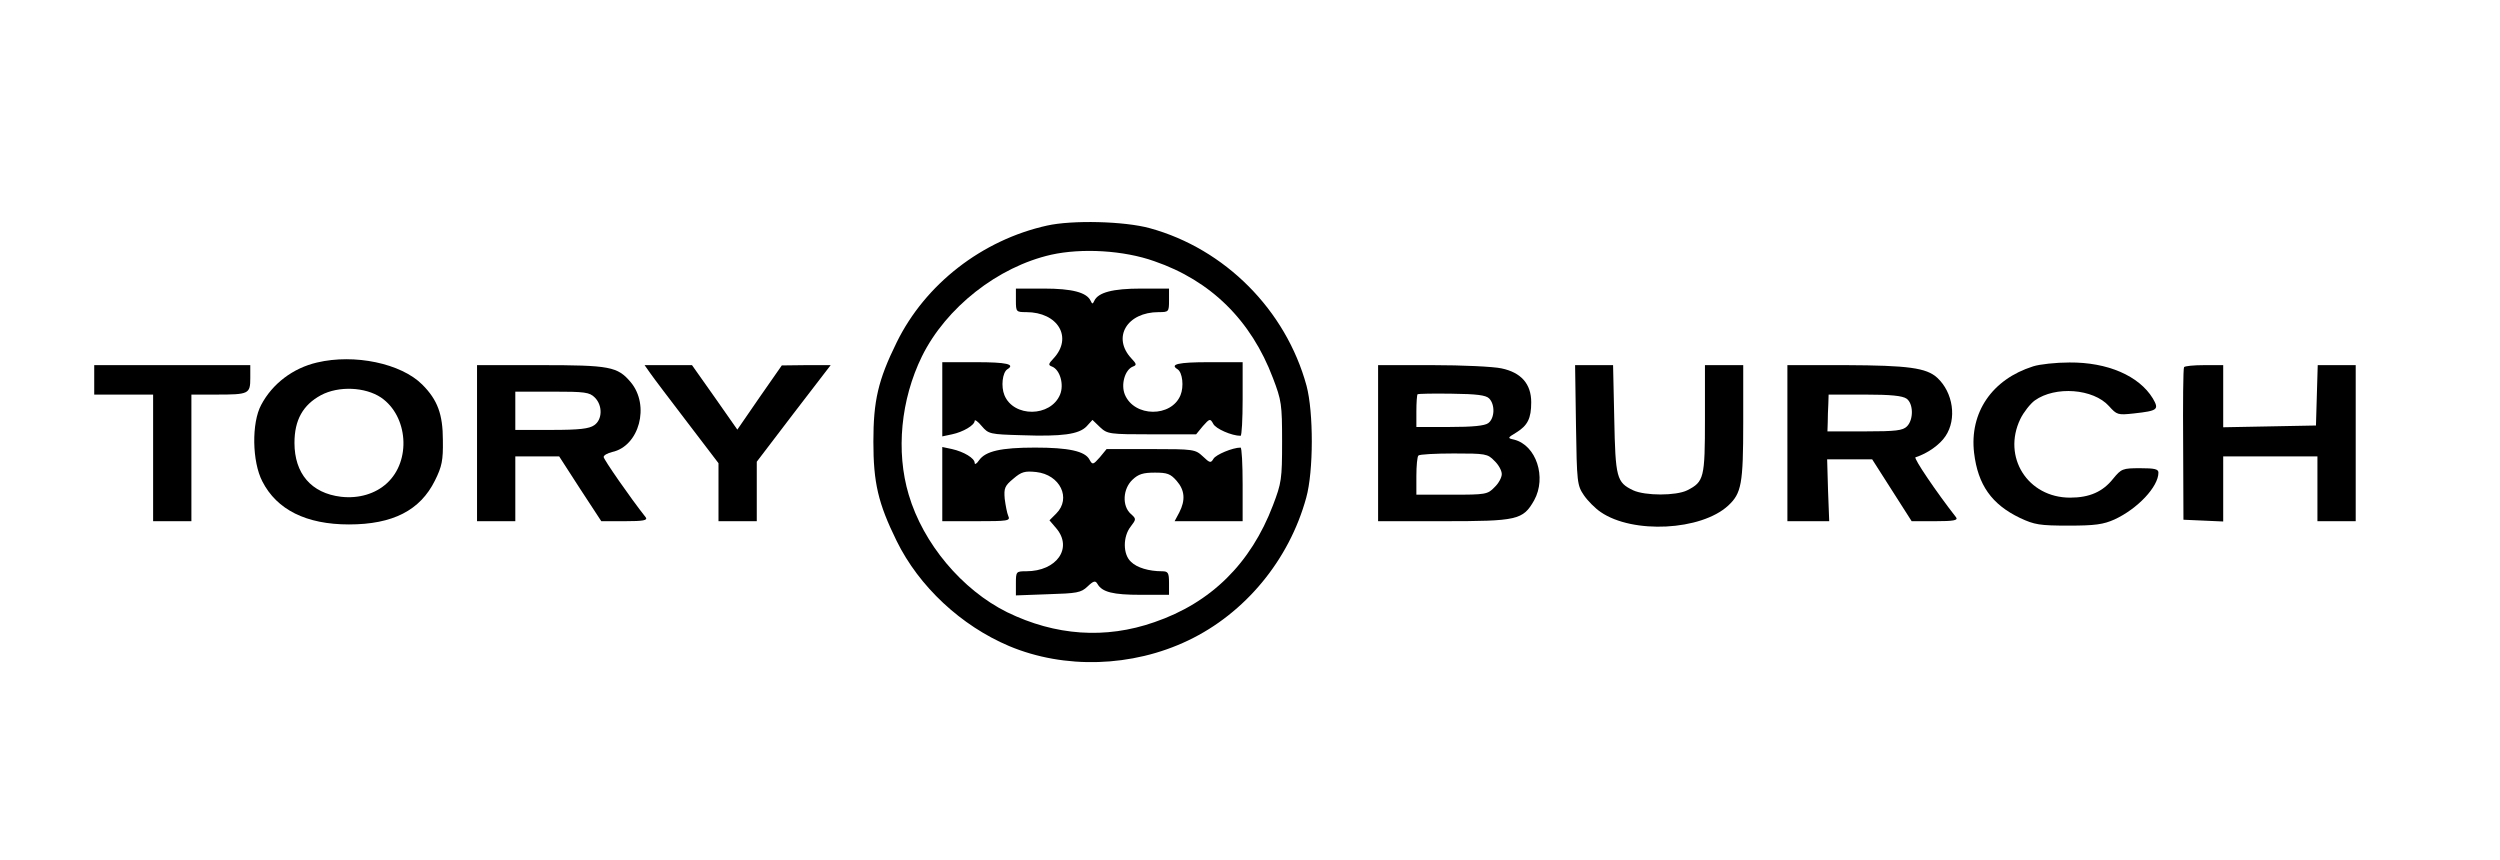 <?xml version="1.0" encoding="UTF-8" standalone="no"?> <svg xmlns="http://www.w3.org/2000/svg" version="1.0" width="849pt" height="292pt" viewBox="0 0 849 292" preserveAspectRatio="xMidYMid meet"><g transform="translate(0,292) scale(0.1,-0.1)" fill="#000000" stroke="none"><path d="M3556 2154 c-221 -49 -414 -199 -511 -397 -63 -128 -79 -198 -79 -337 0 -139 16 -209 79 -337 76 -155 219 -288 382 -357 188 -79 418 -72 608 19 193 92 343 273 401 485 25 90 25 290 1 380 -70 257 -277 465 -532 535 -87 24 -264 28 -349 9z m364 -121 c192 -66 329 -201 403 -397 29 -76 31 -89 31 -216 0 -127 -2 -140 -31 -216 -75 -197 -210 -331 -403 -397 -166 -58 -336 -46 -500 34 -153 76 -285 233 -334 399 -44 147 -27 323 45 470 82 166 258 304 439 345 104 23 246 15 350 -22z"></path><path d="M3450 1900 c0 -39 1 -40 35 -40 108 0 159 -86 93 -157 -18 -19 -19 -23 -5 -28 27 -11 41 -61 27 -95 -32 -77 -158 -78 -189 -2 -12 29 -7 77 10 88 28 17 -3 24 -106 24 l-115 0 0 -126 0 -126 33 7 c38 8 77 31 77 46 0 5 11 -2 24 -18 23 -27 28 -28 135 -31 138 -5 195 3 221 30 l20 22 26 -25 c25 -23 31 -24 176 -24 l150 0 23 28 c23 26 25 26 35 8 8 -17 63 -41 93 -41 4 0 7 56 7 125 l0 125 -115 0 c-103 0 -134 -7 -106 -24 17 -11 22 -59 10 -88 -31 -76 -157 -75 -189 2 -14 34 0 84 27 95 14 5 13 9 -5 28 -66 71 -15 157 93 157 34 0 35 1 35 40 l0 40 -95 0 c-96 0 -146 -13 -159 -42 -5 -11 -7 -11 -12 0 -13 29 -63 42 -159 42 l-95 0 0 -40z"></path><path d="M3200 1276 l0 -126 116 0 c107 0 116 1 108 18 -4 9 -9 35 -12 58 -3 36 0 44 29 68 28 24 39 27 78 23 81 -9 120 -89 68 -141 l-23 -23 23 -27 c57 -67 2 -146 -102 -146 -34 0 -35 -1 -35 -41 l0 -41 109 4 c98 3 112 5 134 26 21 20 27 21 34 9 16 -28 53 -37 147 -37 l96 0 0 40 c0 35 -3 40 -24 40 -44 0 -85 12 -105 32 -28 25 -28 86 -1 120 19 25 19 26 0 43 -30 27 -27 85 6 116 20 19 36 24 76 24 42 0 53 -4 74 -28 28 -32 30 -66 9 -107 l-16 -30 116 0 115 0 0 125 c0 69 -3 125 -7 125 -27 0 -84 -24 -92 -38 -9 -15 -12 -15 -36 8 -26 24 -30 25 -177 25 l-150 0 -23 -28 c-23 -26 -25 -26 -35 -8 -15 29 -71 41 -185 41 -116 0 -168 -12 -190 -43 -8 -12 -15 -16 -15 -9 0 16 -37 38 -77 47 l-33 7 0 -126z"></path><path d="M1077 1689 c-82 -19 -152 -72 -190 -144 -33 -61 -31 -193 4 -260 49 -96 149 -146 294 -146 149 0 242 48 292 149 24 48 28 69 27 137 0 88 -18 137 -70 189 -72 72 -230 105 -357 75z m217 -119 c92 -63 103 -215 20 -291 -39 -36 -96 -53 -156 -46 -101 12 -158 79 -158 183 0 78 29 129 90 162 60 32 150 28 204 -8z"></path><path d="M6905 1676 c-140 -44 -217 -157 -201 -294 13 -109 60 -175 156 -221 49 -23 67 -26 165 -26 90 0 118 4 156 21 78 36 149 111 149 159 0 12 -13 15 -62 15 -60 0 -64 -2 -92 -36 -35 -44 -80 -64 -146 -64 -144 0 -231 138 -169 267 11 23 34 52 49 63 70 50 199 40 252 -19 27 -30 30 -31 85 -25 81 9 86 13 64 51 -47 77 -154 123 -283 122 -46 0 -101 -6 -123 -13z"></path><path d="M320 1630 l0 -50 100 0 100 0 0 -215 0 -215 65 0 65 0 0 215 0 215 84 0 c111 0 116 2 116 56 l0 44 -265 0 -265 0 0 -50z"></path><path d="M1620 1415 l0 -265 65 0 65 0 0 110 0 110 74 0 75 0 71 -110 72 -110 80 0 c63 0 78 3 71 13 -53 67 -143 197 -143 205 0 6 13 13 29 17 92 20 129 158 63 237 -45 53 -70 58 -307 58 l-215 0 0 -265z m400 155 c27 -27 26 -75 -2 -94 -17 -12 -50 -16 -145 -16 l-123 0 0 65 0 65 125 0 c112 0 127 -2 145 -20z"></path><path d="M2208 1653 c11 -16 68 -91 126 -167 l106 -139 0 -98 0 -99 65 0 65 0 0 101 0 101 125 164 126 164 -83 0 -83 -1 -76 -109 -75 -109 -77 110 -77 109 -81 0 -80 0 19 -27z"></path><path d="M4680 1415 l0 -265 221 0 c252 0 271 4 309 71 43 78 7 187 -68 206 -23 5 -23 6 7 24 39 24 51 48 51 103 0 62 -34 101 -101 115 -27 6 -133 11 -234 11 l-185 0 0 -265z m377 152 c21 -21 19 -68 -3 -84 -12 -9 -53 -13 -131 -13 l-113 0 0 53 c0 30 2 56 4 58 2 2 55 3 116 2 85 -1 116 -5 127 -16z m18 -212 c14 -13 25 -33 25 -45 0 -12 -11 -32 -25 -45 -23 -24 -30 -25 -145 -25 l-120 0 0 63 c0 35 3 67 7 70 3 4 58 7 120 7 108 0 115 -1 138 -25z"></path><path d="M5352 1477 c3 -196 4 -205 27 -239 13 -19 39 -45 57 -57 109 -75 341 -63 433 22 45 42 51 73 51 282 l0 195 -65 0 -65 0 0 -183 c0 -200 -3 -213 -60 -242 -38 -19 -143 -19 -184 0 -56 27 -60 42 -64 243 l-4 182 -65 0 -64 0 3 -203z"></path><path d="M6070 1415 l0 -265 71 0 71 0 -4 105 -3 105 77 0 76 0 67 -105 67 -105 80 0 c63 0 78 3 71 13 -68 87 -145 201 -138 204 41 13 83 43 102 72 39 58 26 148 -28 198 -37 34 -99 42 -311 43 l-198 0 0 -265z m405 151 c23 -17 24 -71 1 -94 -14 -14 -37 -17 -143 -17 l-127 0 1 30 c0 17 1 45 2 63 l1 32 123 0 c88 0 128 -4 142 -14z"></path><path d="M7417 1673 c-3 -5 -4 -123 -3 -263 l1 -255 68 -3 67 -3 0 111 0 110 160 0 160 0 0 -110 0 -110 65 0 65 0 0 265 0 265 -65 0 -64 0 -3 -102 -3 -103 -157 -3 -158 -3 0 106 0 105 -64 0 c-36 0 -67 -3 -69 -7z"></path></g></svg> 